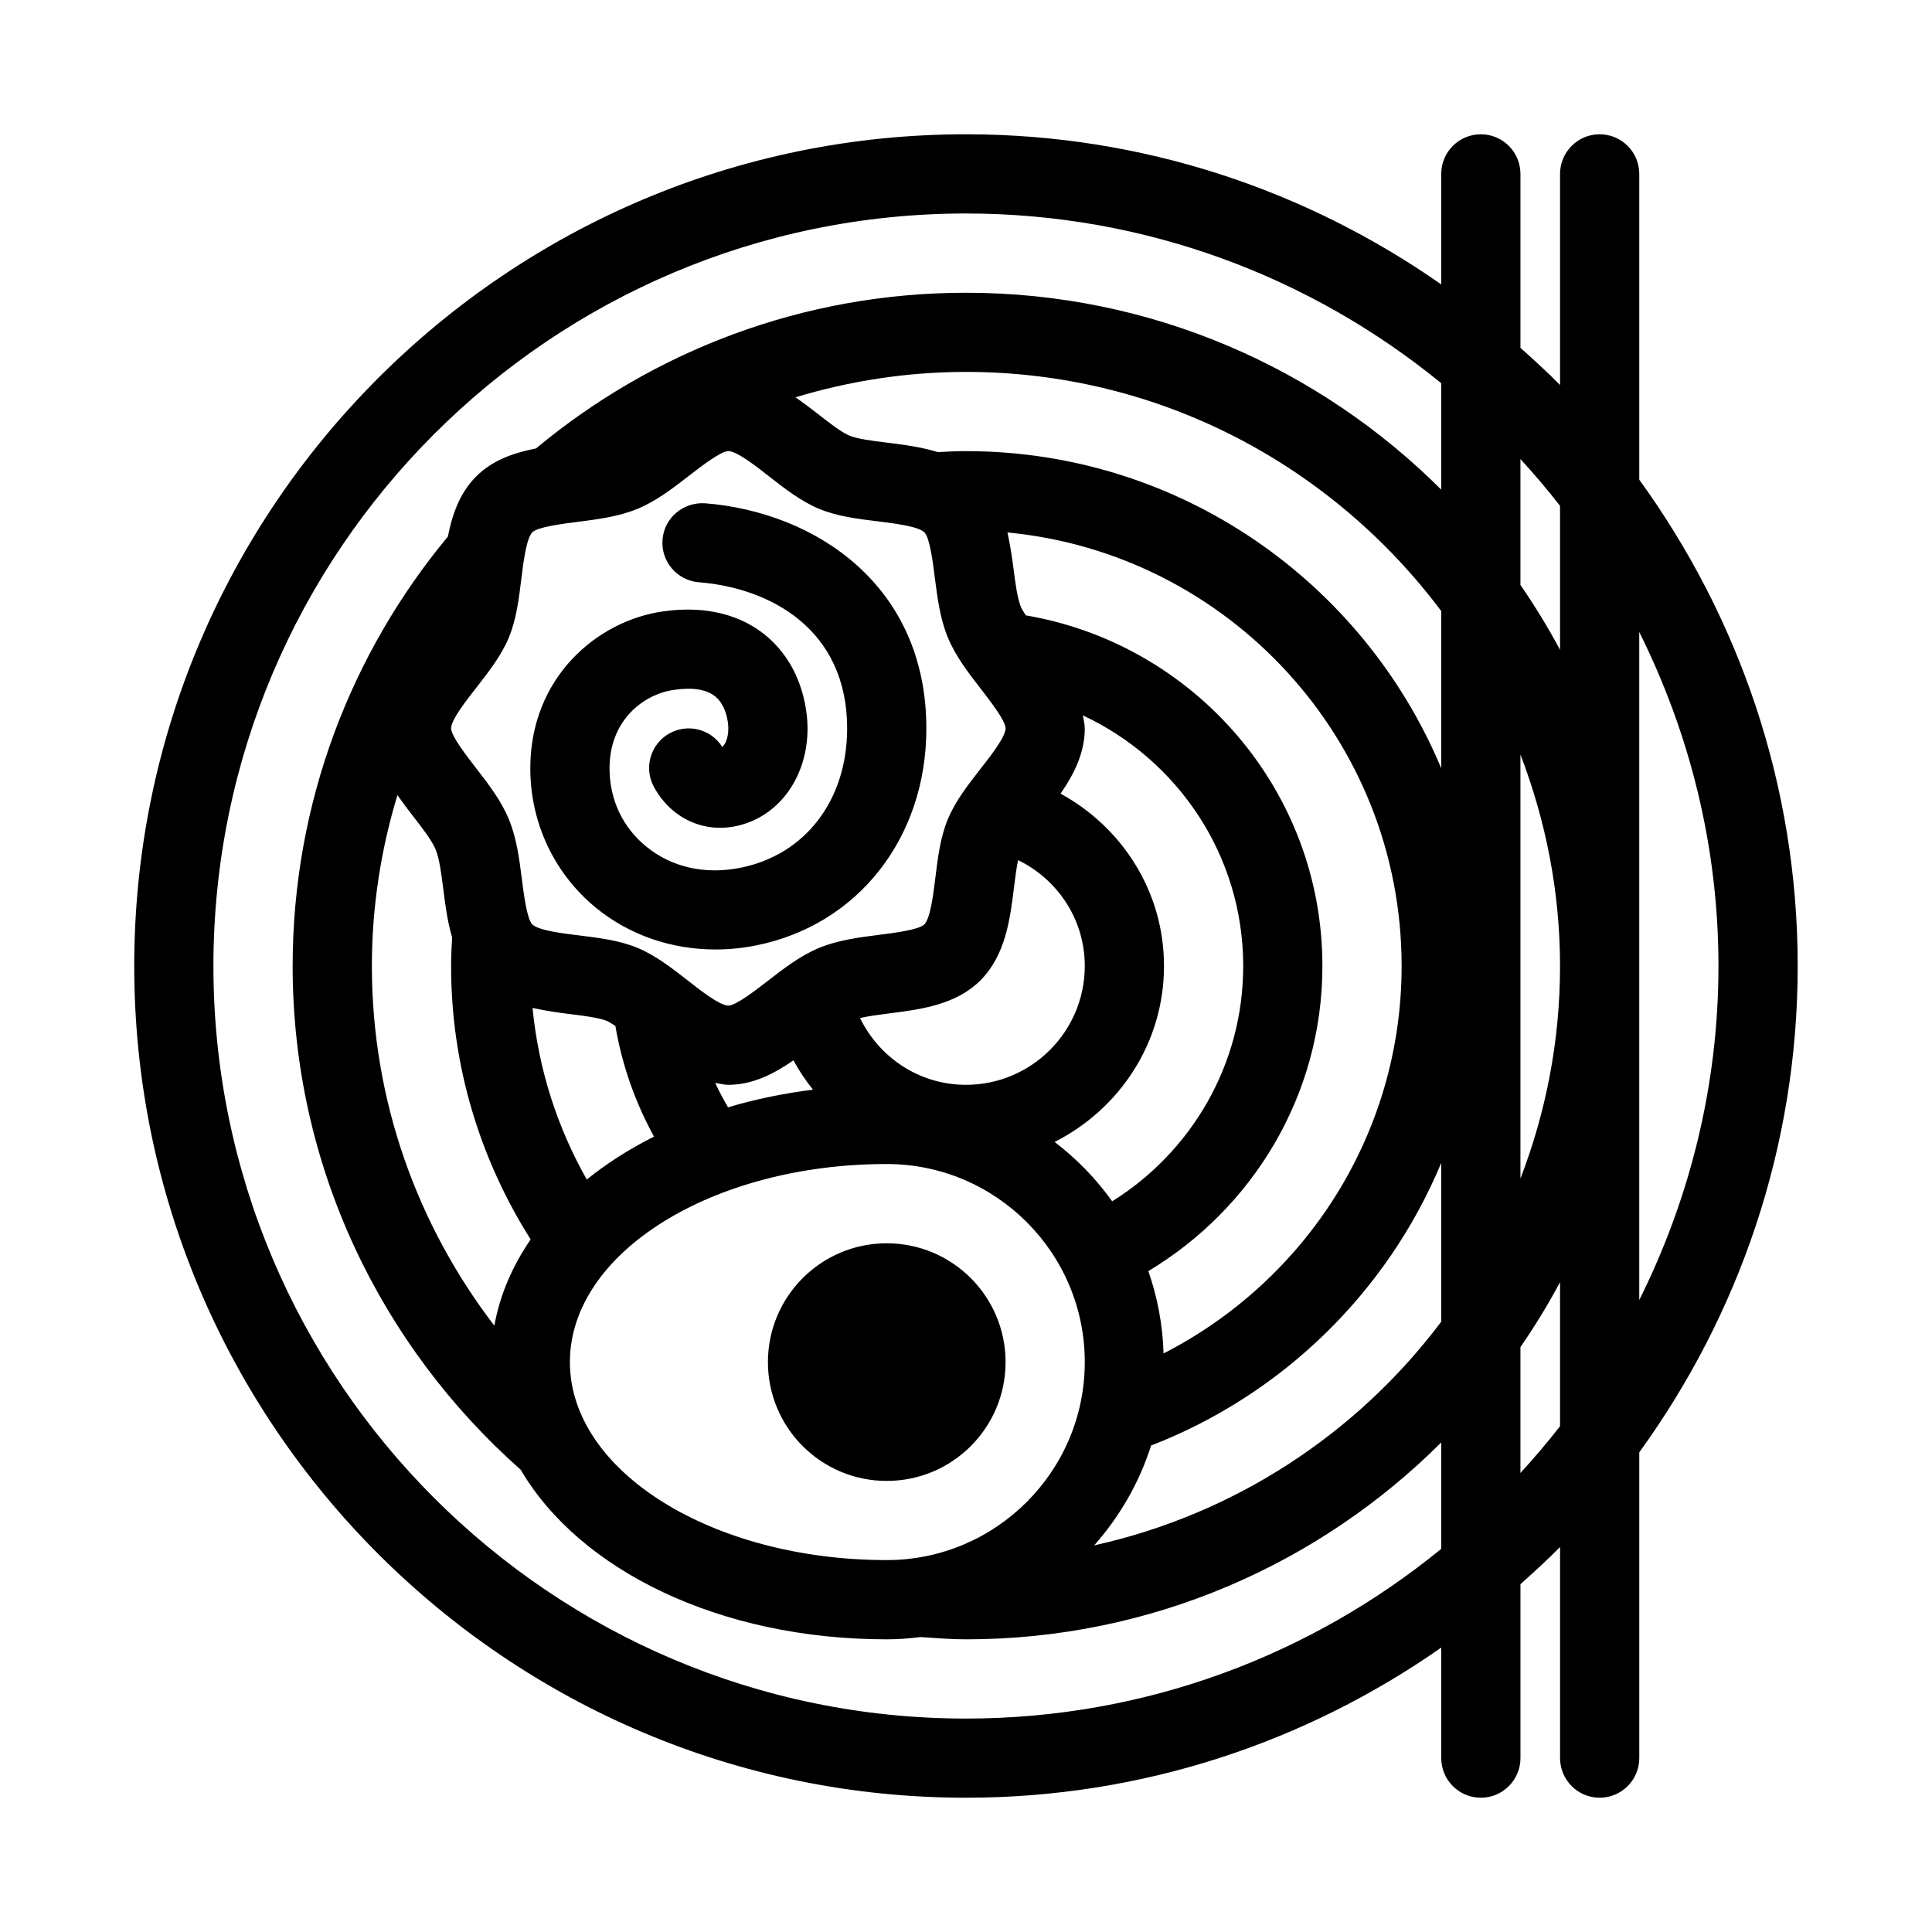 <?xml version="1.0" encoding="UTF-8"?>
<!-- Uploaded to: SVG Repo, www.svgrepo.com, Generator: SVG Repo Mixer Tools -->
<svg fill="#000000" width="800px" height="800px" version="1.1" viewBox="144 144 512 512" xmlns="http://www.w3.org/2000/svg">
 <path d="m620.41 400c0 48.145-15.691 92.586-41.984 128.88v81.039c0 5.793-4.703 10.496-10.496 10.496-5.793 0-10.496-4.703-10.496-10.496v-55.953c-3.359 3.434-6.918 6.644-10.496 9.855v46.098c0 5.793-4.703 10.496-10.496 10.496-5.793 0-10.496-4.703-10.496-10.496v-29.293c-35.738 25-79.117 39.789-125.95 39.789-121.55 0-220.42-98.871-220.42-220.41 0-121.55 98.871-220.42 220.42-220.42 46.832 0 90.215 14.789 125.95 39.789l-0.004-29.293c0-5.793 4.703-10.496 10.496-10.496 5.793 0 10.496 4.703 10.496 10.496v46.098c3.578 3.211 7.137 6.422 10.496 9.855v-55.953c0-5.793 4.703-10.496 10.496-10.496 5.793 0 10.496 4.703 10.496 10.496v81.039c26.293 36.297 41.984 80.734 41.984 128.88zm-94.465 52.184c-14.297 34.27-42.164 61.453-76.895 74.898-3.137 9.898-8.355 18.852-15.082 26.461 37.336-8.262 69.746-29.691 91.977-59.293zm-262.4-52.184c0-2.551 0.125-5.059 0.273-7.578-1.25-4.207-1.816-8.637-2.34-12.793-0.504-3.969-1.027-8.07-2.016-10.484-0.996-2.414-3.539-5.688-5.992-8.848-1.387-1.785-2.793-3.652-4.144-5.582-4.359 14.352-6.773 29.527-6.773 45.285 0 35.855 12.164 68.844 32.453 95.316 1.469-8.145 4.777-15.816 9.625-22.852-13.289-21.016-21.086-45.816-21.086-72.465zm21.516-11.031c1.594 1.605 8.113 2.402 12.438 2.93 5.215 0.641 10.602 1.301 15.418 3.285 4.816 1.996 9.102 5.344 13.246 8.574 3.422 2.684 8.598 6.738 10.855 6.738 1.996 0 7.262-4.082 10.41-6.519 4.262-3.297 8.66-6.719 13.676-8.785s10.539-2.769 15.879-3.453c3.945-0.492 10.559-1.332 11.977-2.762 1.605-1.594 2.402-8.113 2.93-12.438 0.641-5.215 1.301-10.602 3.285-15.418 1.996-4.816 5.344-9.102 8.574-13.246 2.688-3.422 6.742-8.598 6.742-10.852 0-1.996-4.082-7.262-6.519-10.41-3.297-4.262-6.719-8.66-8.785-13.676s-2.769-10.539-3.453-15.879c-0.492-3.945-1.332-10.559-2.762-11.977-1.594-1.605-8.113-2.402-12.438-2.93-5.215-0.641-10.602-1.301-15.418-3.285-4.816-1.996-9.102-5.344-13.246-8.574-3.422-2.691-8.598-6.742-10.852-6.742-1.996 0-7.262 4.082-10.41 6.519-4.262 3.297-8.66 6.719-13.676 8.785-5.016 2.066-10.539 2.769-15.879 3.453-3.945 0.492-10.559 1.332-11.977 2.762-1.605 1.594-2.402 8.113-2.93 12.438-0.641 5.215-1.301 10.602-3.285 15.418-1.996 4.816-5.344 9.102-8.574 13.246-2.691 3.418-6.742 8.594-6.742 10.852 0 1.996 4.082 7.262 6.519 10.41 3.297 4.262 6.719 8.66 8.785 13.676 2.078 5.008 2.769 10.527 3.453 15.871 0.5 3.969 1.34 10.57 2.758 11.988zm118.75 14.852c-6.496 6.496-15.891 7.695-24.184 8.742-2.719 0.348-5.457 0.715-7.715 1.219 5.09 10.441 15.68 17.707 28.078 17.707 17.359 0 31.488-14.129 31.488-31.488 0-12.387-7.242-22.977-17.676-28.066-0.441 2.09-0.766 4.629-1.07 7.16-1.039 8.434-2.215 18.008-8.922 24.727zm8.742-109.41c0.504 3.969 1.027 8.082 2.016 10.484 0.262 0.641 0.852 1.449 1.289 2.184 44.535 7.586 78.594 46.266 78.594 92.922 0 34.387-18.59 64.34-46.129 80.852 2.402 6.875 3.801 14.199 4.031 21.82 37.375-19.113 63.09-57.887 63.09-102.67 0-59.941-45.93-109.33-104.45-114.89 0.672 3.129 1.168 6.277 1.555 9.301zm-58.285 130.59c-5.102 3.527-10.738 6.488-17.254 6.488h-0.012c-1.219 0-2.32-0.336-3.473-0.516 1.027 2.227 2.172 4.375 3.41 6.477 7.106-2.121 14.641-3.684 22.504-4.68-1.941-2.438-3.684-5.008-5.176-7.769zm-69.137-13.887c1.586 16.406 6.621 31.793 14.367 45.469 5.281-4.262 11.25-8.07 17.82-11.367-4.934-9.004-8.449-18.84-10.234-29.316-0.754-0.473-1.586-1.07-2.203-1.324-2.172-0.891-6.121-1.375-9.941-1.848-3.176-0.383-6.512-0.898-9.809-1.613zm9.898 93.844c0 28.938 37.672 52.48 83.969 52.48 28.938 0 52.48-23.543 52.48-52.48s-23.543-52.48-52.48-52.48c-46.301 0.004-83.969 23.543-83.969 52.48zm143.71-42.602c20.824-12.984 34.723-36.062 34.723-62.355 0-29.422-17.453-54.715-42.5-66.418 0.18 1.141 0.516 2.242 0.516 3.441 0 6.582-2.918 12.207-6.414 17.297 16.246 8.891 27.406 25.883 27.406 45.68 0 20.445-11.871 37.984-28.988 46.625 5.832 4.457 10.984 9.746 15.258 15.73zm87.199-156.42c-28.738-38.383-74.426-63.375-125.95-63.375-15.711 0-30.859 2.402-45.176 6.727 2.078 1.449 4.082 2.961 5.984 4.449 3.035 2.371 6.16 4.816 8.332 5.719 2.172 0.891 6.121 1.375 9.941 1.848 4.367 0.535 9.027 1.145 13.457 2.508 2.473-0.133 4.949-0.258 7.461-0.258 56.68 0 105.37 34.754 125.95 84.051zm0-60.383c-34.363-28.078-78.215-44.977-125.95-44.977-109.97 0-199.43 89.457-199.43 199.43s89.457 199.43 199.43 199.43c47.734 0 91.59-16.898 125.95-44.977v-28.191c-32.297 32.219-76.832 52.172-125.95 52.172-4.051 0-8.02-0.336-11.996-0.609-2.961 0.371-5.941 0.609-8.996 0.609-44.324 0-81.398-18.316-97.004-44.945-36.969-32.715-60.438-80.355-60.438-133.48 0-43.223 15.473-82.898 41.133-113.81 1.156-5.793 3.074-11.516 7.527-15.965 4.367-4.367 10.055-6.254 15.828-7.398 30.93-25.738 70.648-41.262 113.95-41.262 49.121 0 93.656 19.953 125.95 52.176zm31.488 238.24c-3.18 5.953-6.688 11.684-10.496 17.203v33.355c3.664-4 7.168-8.113 10.496-12.395zm0-83.789c0-19.766-3.82-38.613-10.496-56.047v112.38c6.738-17.512 10.496-36.48 10.496-56.336zm0-121.95c-3.328-4.281-6.832-8.398-10.496-12.395v33.355c3.809 5.519 7.316 11.262 10.496 17.203zm20.992 210.48c13.309-26.711 20.992-56.711 20.992-88.523s-7.684-61.812-20.992-88.523zm-244.82-92.914c3.539 0 7.125-0.348 10.715-1.059 27.02-5.383 45.18-28.496 45.18-57.527 0-37.984-29.453-57.328-58.629-59.66-5.816-0.367-10.832 3.852-11.293 9.637-0.453 5.773 3.852 10.832 9.637 11.293 18.98 1.512 39.293 12.48 39.293 38.73 0 19.02-11.105 33.516-28.285 36.934-9.406 1.891-18.293-0.137-25.031-5.68-6.223-5.113-9.656-12.457-9.656-20.676 0-12.668 8.91-19.668 17.184-20.805 5.047-0.723 8.742-0.062 10.988 1.891 2.617 2.289 3.312 6.32 3.312 8.336 0 2.707-0.891 4.25-1.594 4.934-2.93-4.691-9.047-6.34-13.949-3.641-5.082 2.781-6.949 9.164-4.156 14.242 4.648 8.492 13.562 12.48 22.684 10.141 10.773-2.754 18.008-13.07 18.008-25.676 0-3.516-0.754-15.648-10.516-24.16-4.828-4.207-13.562-8.816-27.656-6.863-17.543 2.422-35.301 17.492-35.301 41.602 0 14.41 6.32 27.855 17.328 36.902 8.848 7.266 20.027 11.105 31.738 11.105zm13.91 109.35c0-17.391 14.098-31.488 31.488-31.488 17.391 0 31.488 14.098 31.488 31.488s-14.098 31.488-31.488 31.488c-17.395 0-31.488-14.094-31.488-31.488z"/>
</svg>